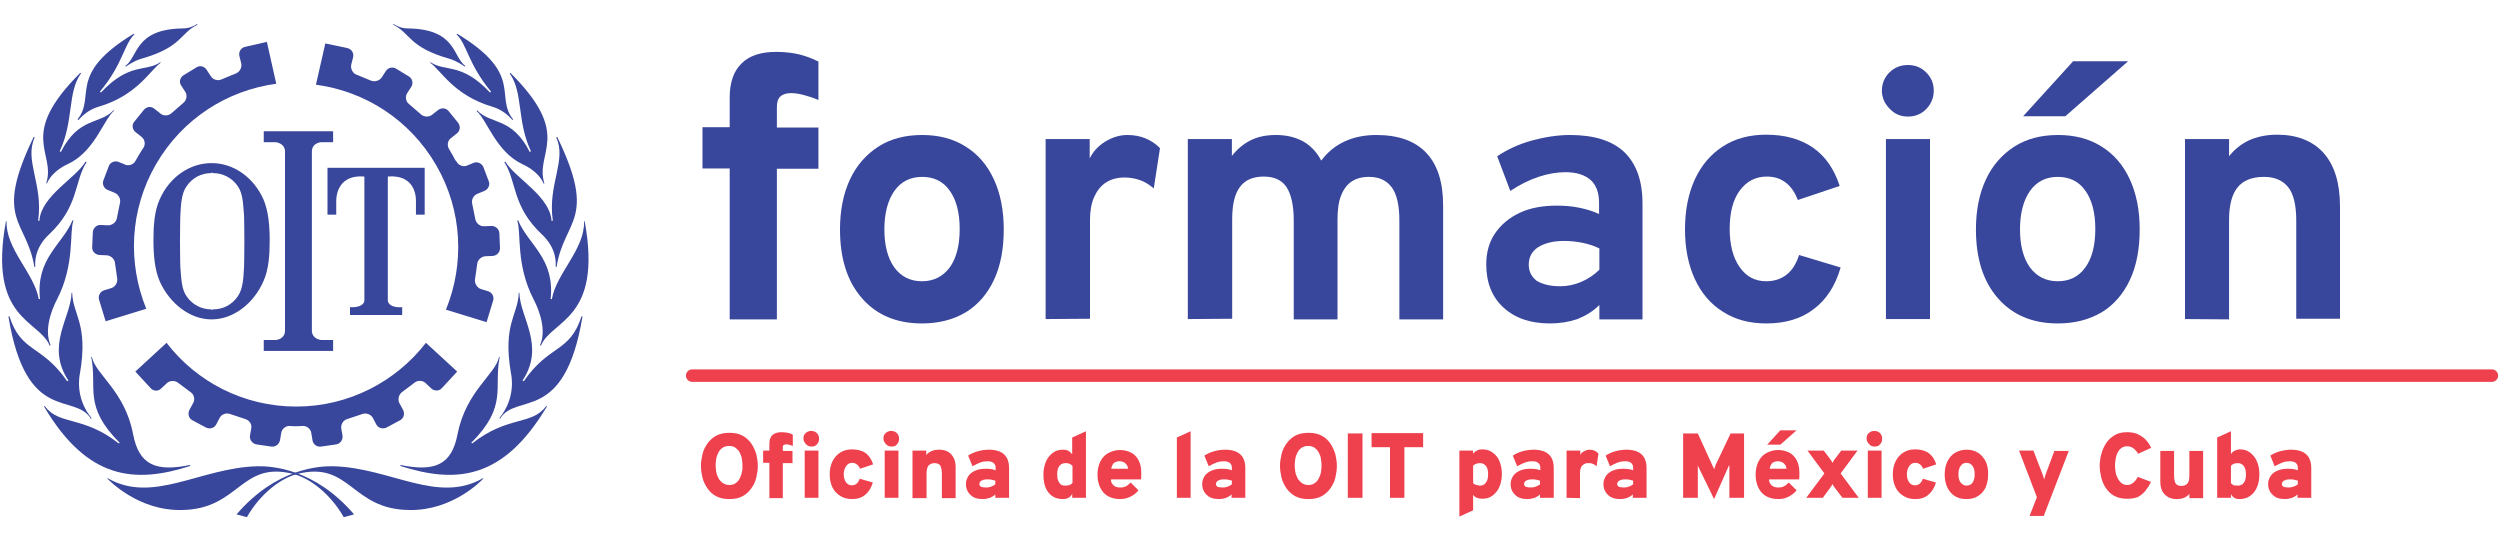 <?xml version="1.0" encoding="utf-8"?>
<!-- Generator: Adobe Illustrator 25.0.0, SVG Export Plug-In . SVG Version: 6.00 Build 0)  -->
<svg version="1.1" id="Layer_1" xmlns:serif="http://www.serif.com/"
	 xmlns="http://www.w3.org/2000/svg" xmlns:xlink="http://www.w3.org/1999/xlink" x="0px" y="0px" viewBox="0 0 800 170.5"
	 style="enable-background:new 0 0 800 170.5;" xml:space="preserve">
<style type="text/css">
	.st0{fill:#38469C;}
	.st1{enable-background:new    ;}
	.st2{fill:#EE404D;}
</style>
<g>
	<g>
		<g>
			<path class="st0" d="M44.5,49.5c-0.8,1.4-1.1,1.9-1.1,1.9c-0.6,1.2-2.1,1.8-3.3,1.3l-2.2-0.9c-1.2-0.5-2.7,0.2-3.1,1.4l-1.7,4.5
				c-0.5,1.2,0.2,2.7,1.4,3.1l2.2,0.9c1.2,0.5,2,1.9,1.7,3.2l-1,4.9c-0.2,1.3-1.5,2.3-2.8,2.3L32.2,72c-1.3-0.1-2.4,1-2.5,2.3
				l-0.2,4.8c-0.1,1.3,1,2.4,2.3,2.5l2.4,0.1c1.3,0.1,2.5,1.2,2.6,2.5l0.7,4.9c0.2,1.3-0.6,2.7-1.9,3.1l-2.3,0.7
				c-1.2,0.4-2,1.7-1.6,3l2.1,6.9l13-4c-5.9-14.5-5.4-31.5,3.1-46.2s22.9-23.7,38.5-25.8l-3-13.4l-7,1.6c-1.3,0.3-2.1,1.6-1.8,2.9
				l0.6,2.4c0.3,1.3-0.5,2.7-1.7,3.2l-4.6,1.9c-1.2,0.6-2.8,0.1-3.5-1.1l-1.3-2c-0.7-1.1-2.2-1.5-3.3-0.7l-4.1,2.5
				c-1.1,0.7-1.5,2.2-0.7,3.3l1.3,2c0.7,1.1,0.4,2.7-0.6,3.5l-3.8,3.3c-0.9,0.9-2.6,1-3.6,0.1l-1.9-1.5c-1.1-0.9-2.5-0.7-3.4,0.4
				l-3,3.7c-0.9,1.1-0.7,2.5,0.4,3.4l1.9,1.5c1.1,0.9,1.3,2.4,0.6,3.5C45.6,47.7,45.3,48.2,44.5,49.5z"/>
		</g>
		<g>
			<path class="st0" d="M94.6,136.4c1.5,0,2.2-0.1,2.2-0.1c1.3-0.1,2.6,0.9,2.8,2.2l0.4,2.4c0.2,1.3,1.4,2.2,2.8,2l4.8-0.7
				c1.3-0.2,2.2-1.5,2-2.8l-0.4-2.3c-0.2-1.3,0.7-2.7,1.9-3l4.8-1.6c1.2-0.5,2.8,0.1,3.4,1.2l1.1,2.1c0.6,1.2,2.1,1.6,3.3,1l4.3-2.3
				c1.2-0.6,1.6-2.1,1-3.3l-1.2-2.2c-0.6-1.2-0.2-2.7,0.8-3.5l4-3c1-0.9,2.7-0.8,3.6,0.1l1.8,1.7c1,0.9,2.5,0.9,3.4-0.1l4.9-5.3
				l-10-9.2c-9.6,12.4-24.7,20.4-41.5,20.4c-16.9,0-32-8-41.5-20.4l-10,9.2l4.9,5.3c0.9,1,2.4,1.1,3.4,0.1l1.8-1.7
				c1-0.9,2.6-0.9,3.6-0.1l4,3c1.1,0.7,1.5,2.3,0.8,3.5l-1.2,2.2c-0.6,1.2-0.2,2.7,1,3.3l4.3,2.3c1.2,0.6,2.7,0.2,3.3-1l1.1-2.1
				c0.6-1.2,2.2-1.7,3.4-1.2l4.8,1.6c1.3,0.4,2.2,1.7,1.9,3l-0.4,2.3c-0.2,1.3,0.7,2.5,2,2.8l4.8,0.7c1.3,0.2,2.5-0.7,2.8-2l0.4-2.4
				c0.2-1.3,1.5-2.3,2.8-2.2C92.4,136.3,93,136.4,94.6,136.4z"/>
		</g>
		<g>
			<path class="st0" d="M144.8,49.6c-0.8-1.4-1.1-1.9-1.1-1.9c-0.7-1.1-0.5-2.7,0.6-3.5l1.9-1.5c1.1-0.9,1.2-2.3,0.4-3.4l-3-3.7
				c-0.9-1.1-2.3-1.2-3.4-0.4l-1.9,1.5c-1.1,0.9-2.7,0.7-3.6-0.1l-3.8-3.3c-1.1-0.8-1.3-2.4-0.6-3.5l1.3-2c0.7-1.1,0.4-2.6-0.7-3.3
				l-4.1-2.5c-1.1-0.7-2.6-0.4-3.3,0.7l-1.3,2c-0.7,1.1-2.2,1.6-3.5,1.1l-4.6-1.9c-1.2-0.4-2-1.9-1.7-3.2l0.6-2.4
				c0.3-1.3-0.5-2.6-1.8-2.9l-7.1-1.5l-3,13.2c15.6,2.1,30,11.1,38.5,25.8s9,31.7,3.1,46.2l13,4l2.1-6.9c0.4-1.2-0.3-2.6-1.6-3
				l-2.3-0.7c-1.2-0.4-2.1-1.8-1.9-3.1l0.7-4.9c0.1-1.3,1.3-2.4,2.6-2.5l2.4-0.1c1.3-0.1,2.3-1.2,2.3-2.5l-0.2-4.8
				c-0.1-1.3-1.2-2.3-2.5-2.3l-2.4,0.1c-1.3,0.1-2.6-1-2.8-2.3l-1-4.9c-0.3-1.3,0.4-2.7,1.7-3.2l2.2-0.9c1.2-0.5,1.9-1.9,1.4-3.1
				l-1.7-4.5c-0.5-1.2-1.9-1.9-3.1-1.4l-2.2,0.9c-1.2,0.5-2.7-0.1-3.3-1.3C145.8,51.5,145.5,50.9,144.8,49.6z"/>
		</g>
		<g>
			<path class="st0" d="M19.4,48.4c-0.1,0.1-0.1,0.1-0.1,0.1S19.4,48.5,19.4,48.4z"/>
		</g>
		<g>
			<path class="st0" d="M40.1,21.1l0.2,0.2c0.6-0.4,2.5-1.8,4.9-2.5c13.1-3.7,12.4-8.2,18-10.9L63,7.7c-0.6,0.4-2.2,1.4-4.6,1.4
				C43,9.3,44.2,18.3,40.1,21.1z"/>
		</g>
		<g>
			<path class="st0" d="M24.8,38.2l0.3,0.2c3.1-3.5,6.1-4.1,6.6-4.3c12.2-3.6,16.4-11.7,19.7-14l-0.1-0.2c-4.5,3.2-9.8-0.1-19,9.7
				c-0.1,0.1-0.3-0.3-0.3-0.3c7.4-8.9,7.6-15,11-18.3l-0.2-0.2C21.3,23.8,30.8,30.8,24.8,38.2z"/>
		</g>
		<g>
			<path class="st0" d="M25.7,23.3C5.4,43.5,18,48.6,14.8,58.6l0.2,0.1c1.9-4.3,6.6-6.1,6.7-6.2c8.6-4,11.3-14,14.8-17.1l-0.2-0.1
				c-4.2,4.6-11.1,2-16.8,13.3c0,0.1-0.4-0.2-0.4-0.2c4.6-9.8,2.4-18.7,6.8-24.9C25.9,23.4,25.8,23.3,25.7,23.3z"/>
		</g>
		<g>
			<path class="st0" d="M11,85.4h0.3c-0.1-1.2-0.4-5.9,4.4-10.4c9.6-9,8-16.9,12-23.1l-0.3-0.2c-3.1,5.3-14.3,11-14.8,19l-0.4-0.1
				C13.9,59,7.7,51.4,11.1,44c-0.1-0.1-0.2-0.1-0.3-0.2C-2.2,70.6,8.5,70.2,11,85.4z"/>
		</g>
		<g>
			<path class="st0" d="M15.9,110.6l0.3-0.1c-2.7-6,1.8-14.2,2-14.6c5.9-11.4,3.9-21.7,5.3-25.3l-0.3-0.1
				C20,78.3,11.4,82.6,12.8,95.7h-0.4C11,87.5,1.8,79.7,2.1,70.8c-0.1,0-0.1,0-0.2,0C-3.9,102.4,12.5,102.3,15.9,110.6z"/>
		</g>
		<g>
			<path class="st0" d="M29.1,134l0.2-0.2c-5.5-6.7-3.8-13.9-3.7-14.4c2.7-15.8-2.3-18.6-2.5-25.7h-0.2c-0.2,8-8.4,16.9-1,28.1
				l-0.4,0.2c-8.2-11.9-14.7-9-18.5-20.8l0,0c-0.1,0-0.2,0.1-0.3,0.1C8.4,136,23.8,125.4,29.1,134z"/>
		</g>
		<g>
			<path class="st0" d="M60.9,149.1l-0.1-0.3C50,151,44.5,148.9,42.6,139c-2.6-13.9-12.1-19.2-13.2-24.8l0,0c-0.2,0-0.2,0-0.2,0.1
				l0,0c2,9.8-2.7,15.6,9.1,27.4l-0.3,0.2c-11.4-9-19.2-5.7-23.7-12c-0.1,0.1-0.2,0.1-0.2,0.2C28,153.6,43.2,154.8,60.9,149.1z"/>
		</g>
		<g>
			<path class="st0" d="M34.3,153.1l0.1-0.1c14.5,8.4,29.6-3.3,47.9-3.8c4.6-0.1,18.4,0.7,31,15.4l-3.3,0.9
				c-4.1-7.2-10.6-12.5-16.4-13.9c-16.7-4.1-17,11.4-35.5,11.6C44.3,163.5,34.9,153.7,34.3,153.1z"/>
		</g>
		<g>
			<path class="st0" d="M169.6,48.4c0.1,0.1,0.1,0.1,0.1,0.1S169.7,48.5,169.6,48.4z"/>
		</g>
		<g>
			<path class="st0" d="M169.6,48.4c0.1,0.1,0.1,0.1,0.1,0.1S169.7,48.5,169.6,48.4z"/>
		</g>
		<g>
			<path class="st0" d="M19.4,48.4c-0.1,0.1-0.1,0.1-0.1,0.1S19.4,48.5,19.4,48.4z"/>
		</g>
		<g>
			<path class="st0" d="M169.6,48.4c0.1,0.1,0.1,0.1,0.1,0.1S169.7,48.5,169.6,48.4z"/>
		</g>
		<g>
			<path class="st0" d="M148.9,21.1l-0.2,0.2c-0.6-0.4-2.5-1.8-4.9-2.5c-13.1-3.7-12.4-8.2-18-10.9l0.2-0.2c0.6,0.4,2.2,1.4,4.6,1.4
				C146.1,9.3,144.9,18.3,148.9,21.1z"/>
		</g>
		<g>
			<path class="st0" d="M164.2,38.2l-0.2,0.2c-3.1-3.5-6.1-4.1-6.6-4.3c-12.2-3.6-16.4-11.7-19.7-14l0.1-0.2c4.5,3.2,9.8-0.1,19,9.7
				c0.1,0.1,0.3-0.3,0.3-0.3c-7.4-9-7.6-15-11-18.3l0.2-0.2C167.8,23.8,158.2,30.8,164.2,38.2z"/>
		</g>
		<g>
			<path class="st0" d="M163.3,23.3c20.3,20.2,7.7,25.3,10.9,35.4l-0.2,0.1c-1.9-4.3-6.6-6.1-6.7-6.2c-8.6-4-11.3-14-14.8-17.1
				l0.2-0.2c4.2,4.6,11.1,2,16.8,13.3c0,0.1,0.4-0.2,0.4-0.2c-4.6-9.8-2.4-18.7-6.8-24.9C163.2,23.4,163.3,23.3,163.3,23.3z"/>
		</g>
		<g>
			<path class="st0" d="M178.1,85.4h-0.3c0.1-1.2,0.4-5.9-4.4-10.4c-9.6-9-8-16.9-12-23.1l0.3-0.2c3.1,5.3,14.3,11,14.8,19l0.4-0.1
				C175.2,59,181.4,51.4,178,44c0.1-0.1,0.2-0.1,0.3-0.2C191.3,70.6,180.5,70.2,178.1,85.4z"/>
		</g>
		<g>
			<path class="st0" d="M173.1,110.6l-0.3-0.1c2.7-6-1.8-14.2-2-14.6c-5.9-11.4-3.9-21.7-5.3-25.3l0.3-0.1
				c3.2,7.8,11.8,12.1,10.4,25.2h0.4c1.4-8.2,10.6-16,10.3-24.9c0.1,0,0.1,0,0.2,0C192.9,102.4,176.5,102.3,173.1,110.6z"/>
		</g>
		<g>
			<path class="st0" d="M160,134l-0.2-0.2c5.5-6.7,3.8-13.9,3.7-14.4c-2.7-15.8,2.3-18.6,2.5-25.7h0.2c0.2,8,8.4,16.9,1,28.1
				l0.4,0.2c8.2-11.9,14.7-9,18.5-20.8l0,0c0.1,0,0.2,0.1,0.3,0.1C180.6,136,165.2,125.4,160,134z"/>
		</g>
		<g>
			<path class="st0" d="M128.1,149.1l0.1-0.3c10.8,2.2,16.3,0.1,18.2-9.8c2.7-13.9,12.2-19.2,13.3-24.8l0,0c0.2,0,0.2,0,0.2,0.1l0,0
				c-2,9.8,2.7,15.6-9.1,27.4l0.3,0.2c11.4-9,19.2-5.7,23.7-12c0.1,0.1,0.2,0.1,0.2,0.2C161,153.6,145.9,154.8,128.1,149.1z"/>
		</g>
		<g>
			<path class="st0" d="M154.7,153.1l-0.1-0.1c-14.5,8.4-29.6-3.3-47.9-3.8c-4.6-0.1-18.4,0.7-31,15.4l3.3,0.9
				c4.1-7.2,10.6-12.5,16.4-13.9c16.7-4.1,17,11.4,35.5,11.6C144.8,163.5,154.2,153.7,154.7,153.1z"/>
		</g>
		<g>
			<path class="st0" d="M19.4,48.4c-0.1,0.1-0.1,0.1-0.1,0.1S19.4,48.5,19.4,48.4z"/>
		</g>
		<g>
			<path class="st0" d="M19.4,48.4c-0.1,0.1-0.1,0.1-0.1,0.1S19.4,48.5,19.4,48.4z"/>
		</g>
		<g>
			<path class="st0" d="M169.6,48.4c0.1,0.1,0.1,0.1,0.1,0.1S169.7,48.5,169.6,48.4z"/>
		</g>
		<g>
			<g>
				<path class="st0" d="M99.8,48.3c0.2-2.7,3-2.8,3-2.8h3.8V42H84.4v3.5h3.8c0,0,2.8,0.2,3,2.8V106c-0.2,2.7-3,2.8-3,2.8h-3.8v3.5
					h22.2v-3.5h-3.8c0,0-2.8-0.2-3-2.8V48.3L99.8,48.3z"/>
			</g>
		</g>
		<g>
			<path class="st0" d="M135.9,53.7v15h-2.8v-4.1c0,0,0.7-8.9-9-8.1v39.8c0,0,0.2,2.3,4.6,2v2.5H112v-2.5c4.5,0.2,4.6-2,4.6-2V56.5
				c-9.6-0.8-9,8.1-9,8.1v4.1h-2.8v-15C104.8,53.7,135.9,53.7,135.9,53.7z"/>
		</g>
		<g>
			<path class="st0" d="M67.8,52.2h-0.2c-6.7,0-13.3,4.3-16.5,11.6c-1.7,3.7-2,8.5-2,13.1s0.4,9.4,2,13.1
				c3.2,7.2,9.8,12.2,16.5,12.2h0.2c6.7,0,13.3-4.9,16.5-12.2c1.7-3.7,2-8.5,2-13.1s-0.4-9.4-2-13.1C81.1,56.6,74.6,52.2,67.8,52.2z
				 M78.2,77.2c0,4.3-0.1,8.1-0.1,8.1c-0.2,3.5-0.3,7.1-2,9.5c-1.9,2.8-4.8,4.2-7.9,4.2l-0.1,0.1h-0.4L67.6,99c-3,0-6-1.4-7.9-4.2
				c-1.7-2.4-1.7-6-2-9.5c0,0-0.1-3.7-0.1-8v-0.1c0-4.3,0.1-8.1,0.1-8.1c0.2-3.5,0.3-7.1,2-9.5c1.9-2.8,4.8-4.2,7.9-4.2l0.1-0.1h0.4
				l0.1,0.1c3,0,6,1.4,7.9,4.2c1.7,2.4,1.7,6,2,9.5C78.1,69.1,78.2,72.8,78.2,77.2L78.2,77.2z"/>
		</g>
	</g>
	<g class="st1">
		<path class="st0" d="M233.5,102.1V53.9h-8.7V40.7h8.7v-9.5c0-4.8,1.3-8.5,3.8-10.9c2.5-2.5,6.2-3.7,11.1-3.7
			c2.7,0,5.2,0.3,7.3,0.8c2.1,0.5,4.2,1.3,6.2,2.3v12.3c-1.6-0.7-3.2-1.2-4.7-1.6c-1.5-0.4-2.8-0.6-4.1-0.6c-1.5,0-2.7,0.4-3.4,1.1
			c-0.8,0.7-1.1,1.9-1.1,3.4v6.5h13.3v13.2h-13.3v48.2H233.5z"/>
	</g>
	<g class="st1">
		<path class="st0" d="M295,103.5c-8.1,0-14.5-2.7-19.2-8.1s-7-12.7-7-22c0-6.2,1.1-11.5,3.2-16s5.2-8,9.1-10.5s8.6-3.7,14-3.7
			c5.3,0,10,1.2,13.9,3.7c3.9,2.4,6.9,5.9,9,10.4s3.2,9.9,3.2,16.1s-1,11.6-3.1,16.1s-5.1,8-9,10.4
			C305.1,102.3,300.4,103.5,295,103.5z M295,90c3.8,0,6.7-1.5,8.9-4.4c2.1-2.9,3.2-7,3.2-12.3s-1.1-9.4-3.2-12.3
			c-2.1-3-5.1-4.4-8.8-4.4c-3.8,0-6.8,1.5-8.9,4.5c-2.1,3-3.2,7.1-3.2,12.3s1.1,9.3,3.2,12.2S291.3,90,295,90z"/>
		<path class="st0" d="M334.6,102.1V44.5h14.1v6.2c1.1-2.2,2.7-4,5-5.4s4.6-2.1,7.1-2.1c4.1,0,7.6,1.4,10.4,4.2l-2,12.9
			c-1.5-1.3-3-2.2-4.5-2.7s-3.1-0.8-4.8-0.8c-2.3,0-4.3,0.5-6,1.6s-2.9,2.7-3.8,4.7c-0.9,2.1-1.3,4.5-1.3,7.4V102L334.6,102.1
			L334.6,102.1z"/>
		<path class="st0" d="M380.1,102.1V44.5h14.1v5.4c1.8-2.3,3.9-4,6.2-5.1c2.3-1.1,4.9-1.6,7.9-1.6c3.4,0,6.3,0.7,8.8,2.1
			c2.4,1.4,4.3,3.4,5.7,6.1c1.9-2.6,4.4-4.7,7.4-6.1c3-1.4,6.4-2.1,10.2-2.1c7.1,0,12.4,1.9,16,5.7s5.4,9.4,5.4,16.9v36.4h-14V70.6
			c0-4.8-0.8-8.4-2.4-10.6s-4-3.4-7.3-3.4c-2.3,0-4.1,0.5-5.6,1.5s-2.6,2.5-3.4,4.6c-0.8,2-1.1,4.6-1.1,7.8v31.7h-14V70.6
			c0-4.8-0.8-8.4-2.3-10.7s-4-3.4-7.3-3.4c-3.4,0-6,1.1-7.6,3.3c-1.7,2.2-2.5,5.7-2.5,10.3V102L380.1,102.1L380.1,102.1z"/>
		<path class="st0" d="M496,103.5c-6.3,0-11.2-1.7-14.9-5.1c-3.7-3.4-5.5-8-5.5-13.8c0-3.8,0.9-7.1,2.8-9.9s4.5-5,7.9-6.6
			s7.4-2.3,11.9-2.3c2.5,0,5,0.2,7.3,0.7s4.4,1.1,6.2,2v-3.6c0-3.2-0.9-5.7-2.7-7.3c-1.8-1.6-4.5-2.5-8-2.5c-2.8,0-5.7,0.5-8.7,1.5
			s-6,2.5-9,4.5L479.1,50c3.3-2.2,7-3.9,11-5s8.2-1.8,12.3-1.8c7.7,0,13.5,1.8,17.4,5.5c3.8,3.7,5.8,9.1,5.8,16.4v37.1h-13.8v-4.6
			c-2,2-4.3,3.4-7,4.5C502.1,103,499.2,103.5,496,103.5z M499.3,91.6c2.3,0,4.6-0.5,6.7-1.4s4.1-2.2,5.8-3.9v-6.8
			c-1.6-0.8-3.4-1.4-5.4-1.8s-3.9-0.6-5.9-0.6c-3.5,0-6.2,0.7-8.3,2c-2,1.3-3,3.2-3,5.6c0,2.2,0.9,3.9,2.6,5.2
			C493.7,91,496.1,91.6,499.3,91.6z"/>
		<path class="st0" d="M565.2,103.5c-5.3,0-9.9-1.2-13.8-3.7c-3.9-2.4-6.9-5.9-9-10.4s-3.2-9.8-3.2-16s1.1-11.6,3.2-16.1
			s5.1-8,9-10.5s8.5-3.7,13.8-3.7c6,0,10.9,1.4,14.9,4.1c4,2.8,6.8,6.8,8.6,12.3L575.3,64c-0.9-2.4-2.2-4.3-3.9-5.6s-3.7-1.9-6-1.9
			c-3.6,0-6.5,1.5-8.7,4.5s-3.2,7.1-3.2,12.3c0,5.1,1.1,9.2,3.2,12.2c2.1,3,4.9,4.5,8.5,4.5c2.5,0,4.7-0.7,6.5-2.1s3.1-3.5,4-6.3
			l13.3,4c-1.7,5.9-4.6,10.3-8.6,13.3C576.4,102,571.3,103.5,565.2,103.5z"/>
		<path class="st0" d="M610.5,37.3c-2.3,0-4.2-0.8-5.8-2.5c-1.6-1.6-2.5-3.6-2.5-5.8s0.8-4.2,2.4-5.8c1.6-1.6,3.6-2.4,5.9-2.4
			c2.4,0,4.3,0.8,5.9,2.4c1.6,1.6,2.4,3.5,2.4,5.8s-0.8,4.2-2.4,5.9C614.8,36.5,612.9,37.3,610.5,37.3z M603.5,102.1V44.5h14.1v57.6
			H603.5z"/>
		<path class="st0" d="M658.5,103.5c-8.1,0-14.5-2.7-19.2-8.1s-7-12.7-7-22c0-6.2,1.1-11.5,3.2-16c2.1-4.5,5.2-8,9.1-10.5
			c3.9-2.5,8.6-3.7,14-3.7c5.3,0,10,1.2,13.9,3.7c3.9,2.4,6.9,5.9,9,10.4s3.2,9.9,3.2,16.1s-1,11.6-3.1,16.1s-5.1,8-9,10.4
			C668.5,102.3,663.9,103.5,658.5,103.5z M658.5,90c3.8,0,6.7-1.5,8.8-4.4s3.2-7,3.2-12.3s-1.1-9.4-3.2-12.3c-2.1-3-5.1-4.4-8.8-4.4
			c-3.8,0-6.8,1.5-8.9,4.5c-2.1,3-3.2,7.1-3.2,12.3s1.1,9.3,3.2,12.2C651.8,88.5,654.7,90,658.5,90z M647.4,37.2l16-17.6H681
			l-20.1,17.6H647.4z"/>
		<path class="st0" d="M699.2,102.1V44.5h14.1V50c1.8-2.3,4-4,6.6-5.2c2.6-1.1,5.5-1.7,8.8-1.7c6.4,0,11.4,2,14.9,5.9
			c3.5,4,5.2,9.7,5.2,17.1V102h-14V70.6c0-4.8-0.8-8.4-2.5-10.6c-1.7-2.2-4.3-3.4-7.8-3.4c-3.8,0-6.7,1.1-8.5,3.4
			c-1.8,2.2-2.7,5.7-2.7,10.4v31.8L699.2,102.1L699.2,102.1z"/>
	</g>
	<g class="st1">
		<path class="st2" d="M233.4,159.7c-1.7,0-3.1-0.3-4.2-0.9c-1.2-0.6-2.1-1.5-2.8-2.5s-1.3-2.2-1.6-3.4c-0.3-1.3-0.5-2.5-0.5-3.8
			s0.2-2.5,0.5-3.8s0.9-2.4,1.6-3.4c0.7-1,1.7-1.9,2.8-2.5c1.2-0.6,2.6-0.9,4.2-0.9c1.7,0,3.1,0.3,4.2,0.9s2.1,1.5,2.8,2.5
			s1.2,2.2,1.6,3.4c0.3,1.3,0.5,2.5,0.5,3.8s-0.2,2.5-0.5,3.8s-0.9,2.4-1.6,3.4c-0.7,1-1.7,1.9-2.8,2.5S235.1,159.7,233.4,159.7z
			 M233.4,155.2c0.8,0,1.5-0.2,2-0.6c0.6-0.4,1-0.9,1.3-1.5s0.6-1.3,0.7-2c0.2-0.7,0.2-1.4,0.2-2.1c0-0.7-0.1-1.4-0.2-2.2
			c-0.1-0.7-0.4-1.4-0.7-2s-0.8-1.1-1.3-1.5c-0.6-0.4-1.2-0.6-2.1-0.6c-0.8,0-1.5,0.2-2.1,0.6c-0.6,0.4-1,0.9-1.3,1.5
			s-0.6,1.3-0.7,2s-0.2,1.4-0.2,2.1c0,0.7,0.1,1.4,0.2,2.1c0.1,0.7,0.4,1.4,0.7,2s0.8,1.1,1.3,1.5
			C231.9,155,232.6,155.2,233.4,155.2z"/>
		<path class="st2" d="M246.2,159.3v-11.2h-2v-3.9h2V142c0-1.2,0.3-2.2,1-2.8s1.6-0.9,2.9-0.9c0.8,0,1.4,0.1,2,0.2
			c0.6,0.1,1.1,0.3,1.6,0.6v3.6c-0.4-0.1-0.8-0.3-1.2-0.4c-0.4-0.1-0.7-0.1-1-0.1s-0.5,0.1-0.7,0.2s-0.3,0.3-0.3,0.6v1.3h3.1v3.9
			h-3.1v11.2h-4.3V159.3z M259.7,142.9c-0.7,0-1.3-0.2-1.8-0.8c-0.5-0.5-0.8-1.1-0.8-1.8s0.2-1.3,0.7-1.7c0.5-0.5,1.1-0.7,1.8-0.7
			c0.7,0,1.3,0.2,1.8,0.7s0.7,1.1,0.7,1.8s-0.2,1.3-0.7,1.8C261,142.7,260.4,142.9,259.7,142.9z M257.5,159.3v-15.1h4.4v15.1H257.5z
			"/>
		<path class="st2" d="M272.7,159.7c-1.5,0-2.7-0.3-3.8-1s-1.9-1.5-2.5-2.7s-0.9-2.6-0.9-4.2c0-1.6,0.3-3,0.9-4.2s1.4-2.1,2.5-2.8
			s2.3-1,3.8-1c1.7,0,3.2,0.4,4.3,1.2c1.1,0.8,1.9,2,2.4,3.6l-4.2,1.4c-0.2-0.6-0.6-1.1-1-1.4c-0.4-0.3-0.9-0.5-1.5-0.5
			c-0.8,0-1.4,0.3-1.9,1s-0.8,1.6-0.8,2.6s0.2,1.9,0.7,2.6c0.5,0.7,1.1,1,1.9,1c0.6,0,1.1-0.2,1.5-0.5c0.4-0.4,0.8-0.9,1-1.6
			l4.2,1.2c-0.5,1.7-1.3,3-2.4,3.9C275.9,159.2,274.4,159.7,272.7,159.7z"/>
		<path class="st2" d="M285.3,142.9c-0.7,0-1.3-0.2-1.8-0.8c-0.5-0.5-0.8-1.1-0.8-1.8s0.2-1.3,0.7-1.7c0.5-0.5,1.1-0.7,1.8-0.7
			c0.7,0,1.3,0.2,1.8,0.7s0.7,1.1,0.7,1.8s-0.2,1.3-0.7,1.8C286.7,142.7,286.1,142.9,285.3,142.9z M283.1,159.3v-15.1h4.4v15.1
			H283.1z"/>
		<path class="st2" d="M292,159.3v-15.1h4.4v1.4c0.5-0.6,1.1-1,1.8-1.3s1.5-0.4,2.4-0.4c1.6,0,2.9,0.5,3.8,1.5s1.4,2.3,1.4,4.1v9.9
			h-4.4v-7.7c0-1.3-0.2-2.1-0.5-2.7c-0.3-0.5-1-0.8-1.8-0.8c-0.9,0-1.5,0.3-2,0.8c-0.4,0.5-0.6,1.4-0.6,2.6v7.8H292V159.3z"/>
		<path class="st2" d="M314.5,159.7c-1.7,0-3-0.4-3.9-1.3c-1-0.9-1.5-2.1-1.5-3.5c0-1,0.3-1.8,0.8-2.6c0.5-0.7,1.2-1.3,2.2-1.7
			c0.9-0.4,2-0.6,3.2-0.6c0.6,0,1.2,0,1.8,0.1c0.6,0.1,1.1,0.2,1.5,0.4v-0.9c0-0.6-0.2-1.1-0.7-1.5c-0.4-0.3-1.1-0.5-1.9-0.5
			c-0.7,0-1.5,0.1-2.3,0.4c-0.8,0.3-1.6,0.7-2.5,1.2l-1.4-3.4c0.9-0.6,2-1.1,3.1-1.4c1.1-0.3,2.3-0.5,3.5-0.5c2.2,0,3.8,0.5,4.9,1.5
			s1.6,2.5,1.6,4.4v9.5h-4.4v-1.1c-0.5,0.5-1,0.8-1.7,1.1C316.1,159.5,315.4,159.7,314.5,159.7z M315.6,156c0.6,0,1.1-0.1,1.6-0.3
			s0.9-0.4,1.3-0.7v-1.2c-0.4-0.1-0.8-0.2-1.2-0.3c-0.4-0.1-0.9-0.1-1.3-0.1c-0.8,0-1.4,0.1-1.9,0.4c-0.4,0.2-0.7,0.6-0.7,1.1
			c0,0.4,0.2,0.7,0.6,0.9C314.4,155.9,314.9,156,315.6,156z"/>
		<path class="st2" d="M340.1,159.7c-2,0-3.5-0.7-4.6-2.1c-1.1-1.4-1.6-3.3-1.6-5.8c0-1.5,0.3-2.9,0.8-4.1s1.3-2.1,2.2-2.8
			c0.9-0.7,2-1,3.3-1s2.2,0.5,2.9,1.5V140l4.4-2v21.3h-4.4V158C342.6,159.1,341.6,159.7,340.1,159.7z M340.9,155.4
			c0.6,0,1-0.1,1.4-0.2c0.3-0.1,0.6-0.4,0.9-0.7v-5.4c-0.2-0.3-0.6-0.5-1-0.7s-0.8-0.2-1.3-0.2c-0.8,0-1.4,0.3-1.9,0.9
			s-0.7,1.5-0.7,2.7c0,0.8,0.1,1.5,0.3,2c0.2,0.5,0.5,0.9,0.8,1.2C339.9,155.3,340.3,155.4,340.9,155.4z"/>
		<path class="st2" d="M358.5,159.7c-1.5,0-2.8-0.3-3.9-0.9s-1.9-1.5-2.5-2.7s-0.9-2.6-0.9-4.2c0-1.6,0.3-3,0.9-4.2s1.4-2.1,2.5-2.7
			c1.1-0.6,2.4-1,3.8-1c1.3,0,2.4,0.3,3.5,0.8c1,0.5,1.8,1.3,2.4,2.4c0.6,1.1,0.9,2.4,0.9,4c0,0.3,0,0.6,0,1s0,0.8-0.1,1.2h-9.6
			c0,0.5,0.1,1,0.4,1.4s0.6,0.7,1,0.9s0.9,0.3,1.5,0.3c0.8,0,1.4-0.1,1.9-0.4c0.5-0.2,1-0.7,1.5-1.2l2.5,2.5c-0.7,0.9-1.5,1.5-2.5,2
			S359.8,159.7,358.5,159.7z M355.6,150h5.4c-0.1-0.5-0.2-1-0.5-1.3s-0.5-0.6-0.9-0.8s-0.8-0.3-1.4-0.3c-0.7,0-1.3,0.2-1.8,0.6
			C356,148.7,355.7,149.2,355.6,150z"/>
		<path class="st2" d="M376.6,159.3V140l4.4-2v21.3H376.6z"/>
		<path class="st2" d="M390.1,159.7c-1.7,0-3-0.4-3.9-1.3c-1-0.9-1.5-2.1-1.5-3.5c0-1,0.3-1.8,0.8-2.6c0.5-0.7,1.2-1.3,2.2-1.7
			c0.9-0.4,2-0.6,3.2-0.6c0.6,0,1.2,0,1.8,0.1c0.6,0.1,1.1,0.2,1.5,0.4v-0.9c0-0.6-0.2-1.1-0.7-1.5c-0.4-0.3-1.1-0.5-1.9-0.5
			c-0.7,0-1.5,0.1-2.3,0.4c-0.8,0.3-1.6,0.7-2.5,1.2l-1.4-3.4c0.9-0.6,2-1.1,3.1-1.4c1.1-0.3,2.3-0.5,3.5-0.5c2.2,0,3.8,0.5,4.9,1.5
			s1.6,2.5,1.6,4.4v9.5h-4.4v-1.1c-0.5,0.5-1,0.8-1.7,1.1C391.7,159.5,391,159.7,390.1,159.7z M391.3,156c0.6,0,1.1-0.1,1.6-0.3
			s0.9-0.4,1.3-0.7v-1.2c-0.4-0.1-0.8-0.2-1.2-0.3c-0.4-0.1-0.9-0.1-1.3-0.1c-0.8,0-1.4,0.1-1.9,0.4c-0.4,0.2-0.7,0.6-0.7,1.1
			c0,0.4,0.2,0.7,0.6,0.9C390,155.9,390.6,156,391.3,156z"/>
		<path class="st2" d="M418.7,159.7c-1.7,0-3.1-0.3-4.2-0.9s-2.1-1.5-2.8-2.5c-0.7-1-1.3-2.2-1.6-3.4c-0.3-1.3-0.5-2.5-0.5-3.8
			s0.2-2.5,0.5-3.8s0.9-2.4,1.6-3.4s1.7-1.9,2.8-2.5s2.6-0.9,4.2-0.9c1.7,0,3.1,0.3,4.2,0.9c1.2,0.6,2.1,1.5,2.8,2.5
			s1.2,2.2,1.6,3.4c0.3,1.3,0.5,2.5,0.5,3.8s-0.2,2.5-0.5,3.8s-0.9,2.4-1.6,3.4s-1.7,1.9-2.8,2.5
			C421.8,159.4,420.4,159.7,418.7,159.7z M418.7,155.2c0.8,0,1.5-0.2,2-0.6c0.6-0.4,1-0.9,1.3-1.5s0.6-1.3,0.7-2s0.2-1.4,0.2-2.1
			c0-0.7-0.1-1.4-0.2-2.2s-0.4-1.4-0.7-2c-0.3-0.6-0.8-1.1-1.3-1.5c-0.6-0.4-1.2-0.6-2.1-0.6c-0.8,0-1.5,0.2-2.1,0.6
			c-0.6,0.4-1,0.9-1.3,1.5s-0.6,1.3-0.7,2s-0.2,1.4-0.2,2.1c0,0.7,0.1,1.4,0.2,2.1c0.1,0.7,0.4,1.4,0.7,2s0.8,1.1,1.3,1.5
			C417.2,155,417.9,155.2,418.7,155.2z"/>
		<path class="st2" d="M431.3,159.3v-20.6h4.7v20.6H431.3z"/>
		<path class="st2" d="M444.8,159.3v-16.2h-5.9v-4.5h16.5v4.5h-6v16.2H444.8z"/>
		<path class="st2" d="M467,165.3v-21.1h4.4v1c0.7-0.9,1.6-1.4,2.9-1.4s2.4,0.3,3.3,1c0.9,0.6,1.7,1.5,2.2,2.7s0.8,2.6,0.8,4.2
			c0,1.6-0.3,2.9-0.8,4.1c-0.5,1.2-1.3,2.1-2.2,2.8c-0.9,0.7-2,1-3.3,1c-0.6,0-1.2-0.1-1.7-0.3s-0.9-0.5-1.2-1v5L467,165.3z
			 M473.6,155.4c0.8,0,1.5-0.3,1.9-1c0.5-0.6,0.7-1.5,0.7-2.6c0-1.2-0.2-2.1-0.7-2.7s-1.1-0.9-1.9-0.9c-0.5,0-0.9,0.1-1.2,0.2
			c-0.3,0.1-0.7,0.3-1,0.6v5.5c0.1,0.2,0.3,0.5,0.8,0.6S473.1,155.4,473.6,155.4z"/>
		<path class="st2" d="M488.8,159.7c-1.7,0-3-0.4-3.9-1.3c-1-0.9-1.5-2.1-1.5-3.5c0-1,0.3-1.8,0.8-2.6c0.5-0.7,1.2-1.3,2.2-1.7
			c0.9-0.4,2-0.6,3.2-0.6c0.6,0,1.2,0,1.8,0.1c0.6,0.1,1.1,0.2,1.5,0.4v-0.9c0-0.6-0.2-1.1-0.7-1.5s-1.1-0.5-1.9-0.5
			c-0.7,0-1.5,0.1-2.3,0.4c-0.8,0.3-1.6,0.7-2.5,1.2l-1.4-3.4c0.9-0.6,2-1.1,3.1-1.4c1.1-0.3,2.3-0.5,3.5-0.5c2.2,0,3.8,0.5,4.9,1.5
			s1.6,2.5,1.6,4.4v9.5h-4.4v-1.1c-0.5,0.5-1,0.8-1.7,1.1C490.4,159.5,489.6,159.7,488.8,159.7z M489.9,156c0.6,0,1.1-0.1,1.6-0.3
			s0.9-0.4,1.3-0.7v-1.2c-0.4-0.1-0.8-0.2-1.2-0.3c-0.4-0.1-0.9-0.1-1.3-0.1c-0.8,0-1.4,0.1-1.9,0.4c-0.4,0.2-0.7,0.6-0.7,1.1
			c0,0.4,0.2,0.7,0.6,0.9C488.7,155.9,489.2,156,489.9,156z"/>
		<path class="st2" d="M501.3,159.3v-15.1h4.4v1.4c0.2-0.5,0.6-0.9,1.2-1.2s1.1-0.5,1.7-0.5c1.2,0,2.2,0.4,2.9,1.3l-0.6,4
			c-0.5-0.4-0.9-0.7-1.3-0.8c-0.4-0.2-0.9-0.2-1.4-0.2c-0.6,0-1,0.1-1.4,0.4c-0.4,0.2-0.7,0.6-0.9,1c-0.2,0.5-0.3,1-0.3,1.7v8.1
			L501.3,159.3L501.3,159.3z"/>
		<path class="st2" d="M518.5,159.7c-1.7,0-3-0.4-3.9-1.3c-1-0.9-1.5-2.1-1.5-3.5c0-1,0.3-1.8,0.8-2.6c0.5-0.7,1.2-1.3,2.2-1.7
			c0.9-0.4,2-0.6,3.2-0.6c0.6,0,1.2,0,1.8,0.1s1.1,0.2,1.5,0.4v-0.9c0-0.6-0.2-1.1-0.7-1.5s-1.1-0.5-1.9-0.5c-0.7,0-1.5,0.1-2.3,0.4
			c-0.8,0.3-1.6,0.7-2.5,1.2l-1.4-3.4c0.9-0.6,2-1.1,3.1-1.4c1.1-0.3,2.3-0.5,3.5-0.5c2.2,0,3.8,0.5,4.9,1.5c1.1,1,1.6,2.5,1.6,4.4
			v9.5h-4.4v-1.1c-0.5,0.5-1,0.8-1.7,1.1C520.1,159.5,519.4,159.7,518.5,159.7z M519.7,156c0.6,0,1.1-0.1,1.6-0.3s0.9-0.4,1.3-0.7
			v-1.2c-0.4-0.1-0.8-0.2-1.2-0.3s-0.9-0.1-1.3-0.1c-0.8,0-1.4,0.1-1.9,0.4c-0.4,0.2-0.7,0.6-0.7,1.1c0,0.4,0.2,0.7,0.6,0.9
			C518.4,155.9,518.9,156,519.7,156z"/>
		<path class="st2" d="M548.5,159.7l-5.1-10.5v-0.1c0-0.1,0-0.1-0.1-0.2c0,0.1,0,0.2,0,0.2c0,0.1,0,0.1,0,0.1v10.1h-4.7v-20.6h4.7
			L548,149c0.1,0.2,0.2,0.4,0.3,0.6c0.1,0.2,0.2,0.4,0.2,0.6c0.1-0.2,0.2-0.4,0.2-0.6c0.1-0.2,0.2-0.4,0.2-0.6l4.9-10.3h4.3v20.6
			h-4.7v-10.1c0-0.1,0-0.1,0-0.2c0-0.1,0-0.1,0-0.2c0,0.1-0.1,0.1-0.1,0.2s0,0.1-0.1,0.1L548.5,159.7z"/>
		<path class="st2" d="M569.1,159.7c-1.5,0-2.8-0.3-3.9-0.9s-1.9-1.5-2.5-2.7s-0.9-2.6-0.9-4.2c0-1.6,0.3-3,0.9-4.2s1.4-2.1,2.5-2.7
			c1.1-0.6,2.4-1,3.8-1c1.3,0,2.4,0.3,3.5,0.8c1,0.5,1.8,1.3,2.4,2.4c0.6,1.1,0.9,2.4,0.9,4c0,0.3,0,0.6,0,1s0,0.8-0.1,1.2h-9.6
			c0,0.5,0.1,1,0.4,1.4c0.2,0.4,0.6,0.7,1,0.9s0.9,0.3,1.5,0.3c0.8,0,1.4-0.1,1.9-0.4c0.5-0.2,1-0.7,1.5-1.2l2.5,2.5
			c-0.7,0.9-1.5,1.5-2.5,2C571.6,159.4,570.4,159.7,569.1,159.7z M565.5,142.3l4.2-4.6h5.2l-5.2,4.6H565.5z M566.3,150h5.4
			c-0.1-0.5-0.2-1-0.5-1.3c-0.2-0.3-0.5-0.6-0.9-0.8s-0.8-0.3-1.4-0.3c-0.7,0-1.3,0.2-1.8,0.6C566.7,148.7,566.4,149.2,566.3,150z"
			/>
		<path class="st2" d="M578,159.3l5.8-7.8l-5.4-7.3h5.2l1.9,2.5c0.2,0.2,0.3,0.5,0.5,0.7c0.2,0.3,0.3,0.5,0.4,0.7
			c0.1-0.2,0.2-0.4,0.4-0.7s0.3-0.5,0.5-0.7l1.9-2.5h5.2l-5.4,7.3l5.8,7.8h-5.2l-2.3-3c-0.2-0.2-0.3-0.4-0.5-0.7s-0.3-0.5-0.4-0.7
			c-0.1,0.2-0.2,0.4-0.4,0.7s-0.4,0.5-0.5,0.7l-2.2,3H578z"/>
		<path class="st2" d="M599.9,142.9c-0.7,0-1.3-0.2-1.8-0.8c-0.5-0.5-0.8-1.1-0.8-1.8s0.2-1.3,0.7-1.7c0.5-0.5,1.1-0.7,1.8-0.7
			s1.3,0.2,1.8,0.7s0.7,1.1,0.7,1.8s-0.2,1.3-0.7,1.8C601.2,142.7,600.6,142.9,599.9,142.9z M597.7,159.3v-15.1h4.4v15.1H597.7z"/>
		<path class="st2" d="M612.9,159.7c-1.5,0-2.7-0.3-3.8-1s-1.9-1.5-2.5-2.7s-0.9-2.6-0.9-4.2c0-1.6,0.3-3,0.9-4.2
			c0.6-1.2,1.4-2.1,2.5-2.8s2.3-1,3.8-1c1.7,0,3.2,0.4,4.3,1.2s1.9,2,2.4,3.6l-4.2,1.4c-0.2-0.6-0.6-1.1-1-1.4
			c-0.4-0.3-0.9-0.5-1.5-0.5c-0.8,0-1.4,0.3-1.9,1s-0.8,1.6-0.8,2.6s0.2,1.9,0.7,2.6c0.5,0.7,1.1,1,1.9,1c0.6,0,1.1-0.2,1.5-0.5
			c0.4-0.4,0.8-0.9,1-1.6l4.2,1.2c-0.5,1.7-1.3,3-2.4,3.9C616.1,159.2,614.7,159.7,612.9,159.7z"/>
		<path class="st2" d="M629.3,159.7c-2.2,0-3.9-0.7-5.1-2.1s-1.9-3.3-1.9-5.8c0-1.6,0.3-3,0.9-4.2c0.6-1.2,1.4-2.1,2.4-2.7
			c1-0.6,2.3-1,3.7-1s2.6,0.3,3.7,1c1,0.6,1.8,1.6,2.4,2.7c0.6,1.2,0.8,2.6,0.8,4.2c0,1.6-0.3,3-0.8,4.2c-0.6,1.2-1.4,2.1-2.4,2.7
			C632,159.4,630.7,159.7,629.3,159.7z M629.3,155.4c0.8,0,1.4-0.3,1.9-0.9c0.4-0.6,0.7-1.5,0.7-2.7s-0.2-2-0.7-2.7
			c-0.4-0.6-1.1-1-1.9-1s-1.4,0.3-1.9,1s-0.7,1.5-0.7,2.7c0,1.1,0.2,2,0.7,2.6S628.5,155.4,629.3,155.4z"/>
		<path class="st2" d="M649.5,165l2.3-5.9l-5.7-14.9h4.6l3,7.8c0.1,0.2,0.2,0.4,0.2,0.7c0.1,0.3,0.2,0.5,0.2,0.8
			c0.1-0.2,0.1-0.5,0.2-0.7c0.1-0.3,0.2-0.5,0.2-0.7l2.9-7.8h4.6l-8,20.8h-4.5V165z"/>
		<path class="st2" d="M680.7,159.6c-1.6,0-3-0.3-4.1-0.9s-2-1.4-2.7-2.5c-0.7-1-1.2-2.2-1.5-3.4c-0.3-1.3-0.5-2.5-0.5-3.8
			c0-1.2,0.2-2.4,0.5-3.6c0.3-1.2,0.8-2.4,1.5-3.5s1.6-1.9,2.7-2.6c1.1-0.7,2.5-1,4.1-1c1.3,0,2.5,0.2,3.5,0.7s1.9,1.1,2.6,1.9
			c0.7,0.8,1.2,1.6,1.6,2.4l-4.2,1.9c-0.3-0.5-0.7-1-1-1.3s-0.7-0.6-1.1-0.8c-0.4-0.2-0.9-0.3-1.4-0.3c-0.7,0-1.4,0.2-1.9,0.6
			c-0.5,0.4-0.9,0.9-1.2,1.5s-0.5,1.3-0.6,2s-0.2,1.4-0.2,2.1c0,0.7,0.1,1.4,0.2,2.1s0.4,1.4,0.7,2s0.7,1.1,1.2,1.5s1.1,0.6,1.8,0.6
			s1.3-0.2,1.9-0.7s1.1-1.1,1.5-1.9l4.2,1.6c-0.5,1.1-1.1,2-1.8,2.9c-0.7,0.8-1.5,1.5-2.5,2C683.1,159.4,682,159.6,680.7,159.6z"/>
		<path class="st2" d="M696.5,159.7c-1.6,0-2.8-0.5-3.8-1.5s-1.4-2.4-1.4-4v-9.9h4.4v7.7c0,1.3,0.2,2.2,0.5,2.7s1,0.8,1.8,0.8
			c0.9,0,1.6-0.3,2-0.8s0.6-1.4,0.6-2.6v-7.8h4.4v15.1h-4.4V158c-0.4,0.6-1,1-1.7,1.3S697.3,159.7,696.5,159.7z"/>
		<path class="st2" d="M716.6,159.7c-0.6,0-1.2-0.1-1.6-0.4c-0.4-0.2-0.8-0.6-1.1-1.2v1.2h-4.4V140l4.4-2v7.3
			c0.3-0.5,0.7-0.8,1.2-1.1c0.5-0.2,1.1-0.4,1.7-0.4c1.2,0,2.3,0.3,3.2,1s1.7,1.6,2.2,2.8s0.8,2.5,0.8,4.1c0,2.5-0.6,4.4-1.7,5.8
			S718.6,159.7,716.6,159.7z M716.1,155.4c0.8,0,1.5-0.3,1.9-0.9c0.5-0.6,0.7-1.5,0.7-2.7c0-1.1-0.2-2-0.7-2.7
			c-0.5-0.6-1.1-0.9-1.9-0.9c-0.5,0-0.9,0.1-1.3,0.2c-0.4,0.2-0.7,0.4-0.9,0.7v5.5c0.3,0.3,0.5,0.5,0.9,0.7
			C715.1,155.3,715.5,155.4,716.1,155.4z"/>
		<path class="st2" d="M731.2,159.7c-1.7,0-3-0.4-3.9-1.3c-1-0.9-1.5-2.1-1.5-3.5c0-1,0.3-1.8,0.8-2.6c0.5-0.7,1.2-1.3,2.2-1.7
			c0.9-0.4,2-0.6,3.2-0.6c0.6,0,1.2,0,1.8,0.1s1.1,0.2,1.5,0.4v-0.9c0-0.6-0.2-1.1-0.7-1.5c-0.4-0.3-1.1-0.5-1.9-0.5
			c-0.7,0-1.5,0.1-2.3,0.4c-0.8,0.3-1.6,0.7-2.5,1.2l-1.4-3.4c0.9-0.6,2-1.1,3.1-1.4c1.1-0.3,2.3-0.5,3.5-0.5c2.2,0,3.8,0.5,4.9,1.5
			c1.1,1,1.6,2.5,1.6,4.4v9.5h-4.4v-1.1c-0.5,0.5-1,0.8-1.7,1.1C732.8,159.5,732.1,159.7,731.2,159.7z M732.4,156
			c0.5,0,1.1-0.1,1.6-0.3s0.9-0.4,1.3-0.7v-1.2c-0.4-0.1-0.8-0.2-1.2-0.3s-0.9-0.1-1.3-0.1c-0.8,0-1.4,0.1-1.9,0.4
			c-0.4,0.2-0.7,0.6-0.7,1.1c0,0.4,0.2,0.7,0.6,0.9C731.1,155.9,731.7,156,732.4,156z"/>
	</g>
	<g>
		<path class="st2" d="M797.4,122.2H221.5c-1.1,0-2-0.9-2-2s0.9-2,2-2h575.9c1.1,0,2,0.9,2,2S798.5,122.2,797.4,122.2z"/>
	</g>
</g>
</svg>
